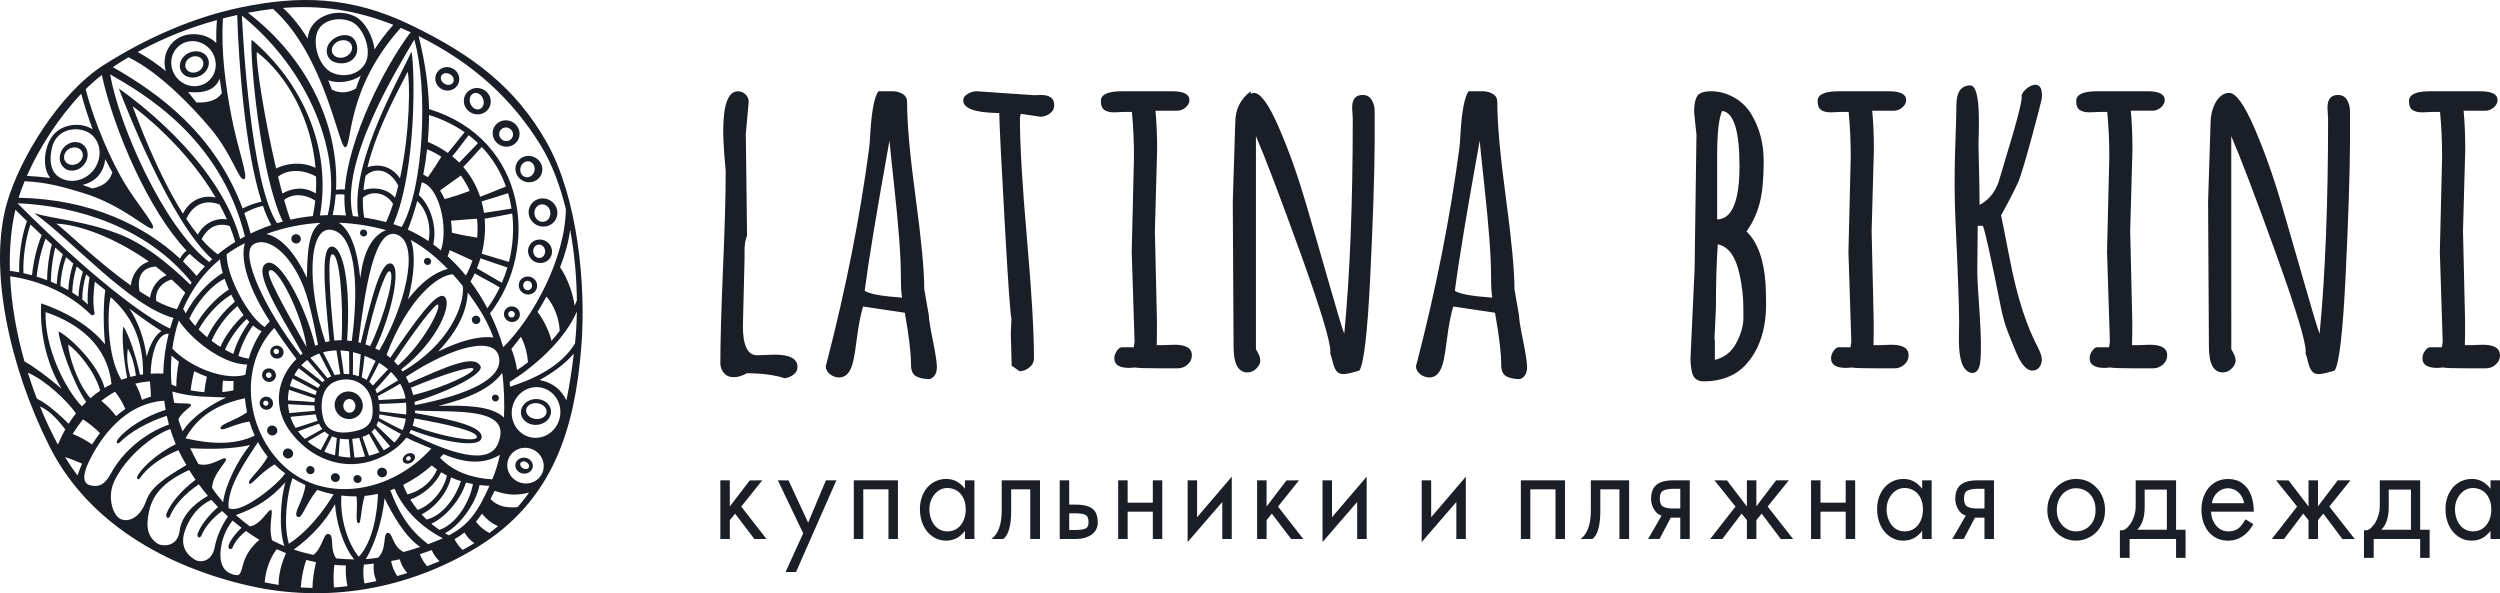 <svg width="236" height="56" viewBox="0 0 236 56" fill="none" xmlns="http://www.w3.org/2000/svg">
<g clip-path="url(#clip0)">
<path d="M87.25 27.296L87.679 29.755C87.679 30.079 87.807 30.875 88.06 32.135C88.314 33.396 88.441 34.225 88.441 34.617V34.653C88.441 35.24 88.219 35.617 87.777 35.787C87.218 35.787 86.782 35.694 86.47 35.514C86.156 35.332 86.001 34.979 86.001 34.458C86.001 33.329 85.804 31.683 85.413 29.522L81.468 28.935C81.221 29.821 81.033 30.79 80.902 31.845C80.772 32.898 80.648 33.666 80.532 34.148C80.297 35.138 79.859 35.632 79.223 35.632C78.911 35.632 78.62 35.532 78.354 35.326C78.086 35.124 77.953 34.871 77.953 34.556L78.05 34.205C79.847 27.272 81.182 20.52 82.054 13.947C82.081 13.765 82.119 13.232 82.171 12.346C82.301 10.394 82.548 9.153 82.913 8.616H84.261C84.625 8.616 84.944 8.705 85.218 8.872C85.493 9.042 85.629 9.296 85.629 9.633C85.629 11.661 85.897 14.676 86.439 18.671C86.98 22.663 87.25 25.542 87.25 27.296ZM85.159 28.096C85.08 27.707 85.041 27.027 85.041 26.058C85.041 25.086 84.986 23.884 84.876 22.448C84.766 21.005 84.606 19.337 84.397 17.43C84.188 15.523 84.047 14.143 83.966 13.282C82.757 19.981 81.975 24.706 81.624 27.452C82.081 27.752 83.259 27.967 85.159 28.096ZM116.374 19.016L116.609 11.56C116.609 10.324 117.096 9.345 118.073 8.615L118.074 8.866C118.178 8.802 118.275 8.769 118.365 8.769C118.993 8.769 119.772 9.846 120.71 11.999C121.646 14.153 122.492 16.518 123.25 19.096C124.005 21.67 124.755 24.27 125.504 26.892C126.253 29.514 126.718 31.052 126.899 31.509C127.434 25.925 127.701 19.165 127.701 11.229L127.642 10.154C127.642 9.36 127.975 8.965 128.636 8.965C129.016 8.965 129.298 9.121 129.486 9.431C129.677 9.745 129.769 10.11 129.769 10.524V13.552C129.746 16.687 129.605 20.875 129.351 26.112C129.097 31.348 128.755 34.303 128.325 34.981C127.597 35.202 127.092 35.314 126.813 35.314C126.532 35.314 126.317 35.219 126.167 35.029C126.017 34.843 125.898 34.551 125.805 34.162C125.713 33.77 125.637 33.512 125.571 33.383L125.592 33.203C125.592 32.216 124.635 29.075 122.721 23.776C120.806 18.48 119.42 14.839 118.561 12.847V32.969C118.585 33.022 118.637 33.114 118.715 33.242C118.885 33.531 118.971 33.797 118.971 34.042C118.971 34.289 118.848 34.535 118.608 34.782C118.369 35.029 118.084 35.154 117.758 35.154C116.887 35.154 116.449 34.344 116.449 32.716L116.374 19.016ZM70.404 12.653L70.522 22.255C70.363 22.619 70.286 23.075 70.286 23.622V24.422L70.129 30.785C70.129 32.619 70.578 33.536 71.475 33.536L73.135 33.477C74.567 33.477 75.283 33.868 75.283 34.648C75.283 34.936 75.16 35.175 74.913 35.361C74.664 35.551 74.386 35.663 74.073 35.704C73.1 35.393 71.907 35.235 70.501 35.235C70.072 35.482 69.656 35.606 69.26 35.606C68.864 35.606 68.553 35.47 68.331 35.199C68.109 34.923 68 34.624 68 34.297C68 32.321 68.083 29.346 68.251 25.369C68.421 21.393 68.505 18.418 68.505 16.439L68.506 16.147C68.352 14.483 68.272 13.233 68.272 12.402C68.272 9.877 68.737 8.616 69.659 8.616C69.933 8.616 70.17 8.714 70.373 8.906C70.575 9.101 70.677 9.336 70.677 9.61L70.404 12.653ZM95.5 34.516L95.42 31.452C95.42 31.44 95.441 30.982 95.479 30.086C95.376 29.745 95.164 26.742 94.846 21.067C94.526 15.394 94.354 11.928 94.328 10.667C94.276 10.666 94.223 10.667 94.17 10.667C92.011 10.626 90.929 10.23 90.929 9.473C90.929 9.227 91.073 9.02 91.358 8.858C91.644 8.696 91.926 8.615 92.198 8.615L97.628 8.987L98.273 8.966C99.105 8.966 99.521 9.287 99.521 9.925C99.521 10.251 99.385 10.511 99.112 10.713C98.839 10.917 98.532 11.019 98.193 11.019L96.357 10.745L96.28 11.153C96.28 13.678 96.501 17.458 96.942 22.495C97.385 27.528 97.607 31.316 97.607 33.853C97.607 34.164 97.464 34.442 97.177 34.683C96.891 34.922 96.579 35.044 96.241 35.044L95.5 34.516ZM160.146 12.716L159.93 10.649V10.433C159.93 9.872 160.018 9.428 160.194 9.104C160.371 8.777 160.82 8.615 161.542 8.615C162.265 8.615 162.972 8.805 163.662 9.181C164.351 9.562 164.898 10.082 165.302 10.746C166.096 12.046 166.493 13.53 166.493 15.194C166.493 16.86 166.369 18.178 166.121 19.147C165.874 20.117 165.459 21.017 164.872 21.85C165.913 22.851 166.513 24.5 166.669 26.787C166.696 27.308 166.711 27.935 166.719 28.662C166.725 29.392 166.662 30.105 166.534 30.808C166.403 31.51 166.188 32.179 165.888 32.819C165.577 33.456 165.199 34.009 164.756 34.478C163.78 35.492 162.471 36 160.831 36C160.27 36 159.912 35.753 159.757 35.259C159.652 34.883 159.594 34.426 159.58 33.894L159.971 25.38L160.146 12.716ZM161.844 31.979L161.884 32.176V33.97C162.781 33.76 163.456 33.232 163.905 32.378C164.355 31.527 164.579 30.733 164.579 29.996C164.579 29.261 164.568 28.681 164.549 28.25C164.529 27.82 164.469 27.295 164.364 26.672C164.261 26.045 164.13 25.5 163.974 25.031C163.584 23.886 162.978 23.229 162.158 23.061C162.04 24.776 161.982 26.796 161.982 29.108L161.844 31.979ZM162.099 14.765V20.718C163.505 20.678 164.208 18.993 164.208 15.662C164.208 12.333 163.661 10.601 162.567 10.47C162.255 11.149 162.098 12.579 162.099 14.765ZM186.77 13.78L186.794 14.841C186.847 16.904 186.873 18.403 186.873 19.341C187.5 19.017 188.353 18.315 188.739 16.944C189.135 15.52 191.023 9.667 190.834 9.054C190.907 8.352 192.96 6.964 192.747 9.297C192.725 9.535 190.993 16.153 190.522 17.184C190.237 17.813 189.903 18.478 189.528 19.175C189.15 19.87 188.943 20.257 188.901 20.334C189.044 20.984 189.297 22.262 189.663 24.162C190.444 28.314 191.386 30.896 192.338 32.717C192.611 33.237 192.748 33.648 192.748 33.937C192.748 34.229 192.666 34.476 192.503 34.678C192.34 34.881 192.123 34.983 191.848 34.983C191.289 34.983 190.752 34.343 190.237 33.062C189.724 31.777 189.235 30.759 188.922 29.196C187.97 24.422 187.39 21.794 187.182 21.314H186.696L186.657 25.645C186.657 27.486 187.192 32.068 186.927 34.237C186.755 35.679 185.565 35.384 185.187 34.251C184.806 33.117 184.942 31.495 184.942 30.44C184.942 28.948 184.826 25.766 184.598 20.884C184.373 16.004 184.682 12.363 184.682 9.954C184.683 8.689 185.127 8.061 186.014 8.061C187.111 8.154 186.749 12.857 186.77 13.78ZM142.964 27.296L143.392 29.755C143.392 30.079 143.521 30.875 143.774 32.135C144.028 33.396 144.155 34.225 144.155 34.617V34.653C144.155 35.24 143.933 35.617 143.491 35.787C142.932 35.787 142.495 35.694 142.184 35.514C141.871 35.332 141.715 34.979 141.715 34.458C141.715 33.329 141.519 31.683 141.128 29.522L137.183 28.935C136.936 29.821 136.748 30.79 136.617 31.845C136.487 32.898 136.363 33.666 136.248 34.148C136.012 35.138 135.575 35.632 134.939 35.632C134.627 35.632 134.336 35.532 134.07 35.326C133.802 35.124 133.669 34.871 133.669 34.556L133.766 34.205C135.562 27.272 136.898 20.52 137.77 13.947C137.796 13.765 137.835 13.232 137.887 12.346C138.017 10.394 138.264 9.153 138.629 8.616H139.976C140.341 8.616 140.66 8.705 140.934 8.872C141.208 9.042 141.345 9.296 141.345 9.633C141.345 11.661 141.614 14.676 142.155 18.671C142.693 22.663 142.964 25.542 142.964 27.296ZM140.874 28.096C140.795 27.707 140.756 27.027 140.756 26.058C140.756 25.086 140.701 23.884 140.591 22.448C140.48 21.005 140.321 19.337 140.113 17.43C139.904 15.523 139.762 14.143 139.682 13.282C138.473 19.981 137.69 24.706 137.34 27.452C137.795 27.752 138.974 27.967 140.874 28.096ZM201.09 21.789L201.285 30.28V31.468L201.265 32.583H201.793L202.946 32.543C204.038 32.543 204.584 32.876 204.584 33.54C204.584 33.879 204.452 34.167 204.187 34.409C203.919 34.648 203.61 34.769 203.256 34.769H201.499C200.289 34.769 199.514 34.744 199.174 34.689C198.968 34.717 198.803 34.73 198.689 34.73C197.735 34.73 197.262 34.43 197.262 33.831C197.262 33.584 197.339 33.352 197.498 33.13C197.654 32.906 197.807 32.792 197.964 32.779H199.096L199.174 32.251L198.903 23.761L199.118 14.861C199.118 13.338 199.053 11.908 198.924 10.567H198.16L197.241 10.605C196.85 10.605 196.546 10.531 196.323 10.38C196.101 10.231 195.992 9.949 195.992 9.532C195.992 8.919 196.649 8.615 197.963 8.615H202.729C203.811 8.615 204.352 8.894 204.352 9.452C204.352 9.701 204.232 9.927 203.996 10.136C203.766 10.344 203.496 10.449 203.198 10.449H201.148C201.251 11.54 201.303 12.776 201.303 14.158L201.09 21.789ZM208.444 19.016L208.679 11.56C208.679 10.37 209.293 8.769 210.434 8.769C211.063 8.769 211.842 9.846 212.78 11.999C213.716 14.153 214.563 16.518 215.321 19.096C216.075 21.67 216.825 24.27 217.574 26.892C218.323 29.514 218.789 31.052 218.971 31.509C219.506 25.925 219.772 19.165 219.772 11.229L219.713 10.154C219.713 9.36 220.046 8.965 220.708 8.965C221.087 8.965 221.369 9.121 221.558 9.431C221.748 9.745 221.841 10.11 221.841 10.524V13.552C221.816 16.687 221.675 20.875 221.421 26.112C221.168 31.348 220.825 34.303 220.395 34.981C219.668 35.202 219.162 35.314 218.883 35.314C218.603 35.314 218.387 35.219 218.238 35.029C218.089 34.843 217.968 34.551 217.876 34.162C217.784 33.77 217.707 33.512 217.643 33.383L217.663 33.203C217.663 32.216 216.707 29.075 214.792 23.776C212.878 18.48 211.491 14.839 210.632 12.847L210.633 32.969C210.657 33.022 210.71 33.114 210.786 33.242C210.957 33.531 211.043 33.797 211.043 34.042C211.043 34.289 210.921 34.535 210.68 34.782C210.441 35.029 210.157 35.154 209.831 35.154C208.959 35.154 208.521 34.344 208.521 32.716L208.444 19.016ZM176.681 21.789L176.875 30.28V31.468L176.855 32.583H177.383L178.536 32.543C179.629 32.543 180.174 32.876 180.174 33.54C180.174 33.879 180.042 34.167 179.776 34.409C179.509 34.648 179.2 34.769 178.846 34.769H177.089C175.879 34.769 175.104 34.744 174.764 34.689C174.558 34.717 174.392 34.73 174.279 34.73C173.325 34.73 172.852 34.43 172.852 33.831C172.852 33.584 172.929 33.352 173.088 33.13C173.244 32.906 173.397 32.792 173.554 32.779H174.686L174.764 32.251L174.493 23.761L174.708 14.861C174.708 13.338 174.643 11.908 174.513 10.567H173.75L172.832 10.607C172.441 10.607 172.137 10.533 171.914 10.382C171.692 10.233 171.583 9.951 171.583 9.534C171.583 8.921 172.24 8.617 173.554 8.617H178.319C179.401 8.617 179.943 8.896 179.943 9.454C179.943 9.703 179.823 9.929 179.587 10.138C179.357 10.346 179.086 10.451 178.788 10.451H176.737C176.842 11.542 176.894 12.778 176.894 14.16L176.681 21.789ZM232.507 21.789L232.702 30.28V31.468L232.681 32.583H233.208L234.362 32.543C235.454 32.543 236 32.876 236 33.54C236 33.879 235.869 34.167 235.602 34.409C235.334 34.648 235.026 34.769 234.673 34.769H232.914C231.707 34.769 230.929 34.744 230.59 34.689C230.384 34.717 230.219 34.73 230.105 34.73C229.151 34.73 228.678 34.43 228.678 33.831C228.678 33.584 228.755 33.352 228.914 33.13C229.07 32.906 229.224 32.792 229.381 32.779H230.513L230.59 32.251L230.32 23.761L230.534 14.861C230.534 13.338 230.469 11.908 230.34 10.567H229.577L228.658 10.607C228.267 10.607 227.962 10.533 227.74 10.382C227.517 10.233 227.409 9.951 227.409 9.534C227.409 8.921 228.067 8.617 229.381 8.617H234.145C235.228 8.617 235.77 8.896 235.77 9.454C235.77 9.703 235.65 9.929 235.415 10.138C235.184 10.346 234.913 10.451 234.615 10.451H232.564C232.668 11.542 232.719 12.778 232.719 14.16L232.507 21.789ZM109.021 21.789L109.215 30.28V31.468L109.195 32.583H109.722L110.875 32.543C111.968 32.543 112.513 32.876 112.513 33.54C112.513 33.879 112.382 34.167 112.114 34.409C111.847 34.648 111.539 34.769 111.185 34.769H109.427C108.218 34.769 107.442 34.744 107.102 34.689C106.897 34.717 106.732 34.73 106.618 34.73C105.664 34.73 105.191 34.43 105.191 33.831C105.191 33.584 105.268 33.352 105.427 33.13C105.584 32.906 105.737 32.792 105.894 32.779H107.027L107.103 32.251L106.833 23.761L107.047 14.861C107.047 13.338 106.982 11.908 106.852 10.567H106.089L105.171 10.607C104.78 10.607 104.476 10.533 104.253 10.382C104.031 10.233 103.922 9.951 103.922 9.534C103.922 8.921 104.579 8.617 105.894 8.617H110.658C111.742 8.617 112.283 8.896 112.283 9.454C112.283 9.703 112.162 9.929 111.927 10.138C111.696 10.346 111.425 10.451 111.127 10.451H109.076C109.181 11.542 109.233 12.778 109.233 14.16L109.021 21.789Z" fill="#191E27"/>
<path d="M231.748 48.067C231.748 48.453 231.823 48.809 231.969 49.142C232.116 49.473 232.319 49.727 232.577 49.901C232.834 50.077 233.121 50.163 233.44 50.163C233.962 50.163 234.383 49.969 234.701 49.58C235.02 49.191 235.179 48.688 235.179 48.068C235.179 47.685 235.107 47.339 234.963 47.036C234.82 46.729 234.614 46.489 234.345 46.315C234.06 46.149 233.757 46.066 233.439 46.066C233.136 46.066 232.855 46.154 232.593 46.33C232.33 46.519 232.125 46.767 231.974 47.069C231.825 47.367 231.748 47.701 231.748 48.067ZM235.105 45.343H236V50.882H235.105V50.11C234.64 50.73 234.045 51.038 233.315 51.038C232.85 51.038 232.428 50.907 232.049 50.645C231.67 50.383 231.375 50.028 231.167 49.577C230.957 49.129 230.853 48.616 230.853 48.04C230.853 47.506 230.96 47.024 231.173 46.592C231.386 46.159 231.682 45.822 232.061 45.577C232.441 45.334 232.868 45.21 233.342 45.21C234.045 45.21 234.632 45.52 235.105 46.139V45.343V45.343ZM224.8 50.005H227.593V46.221H225.497V47.872C225.498 48.822 225.265 49.534 224.8 50.005ZM223.427 50.058C223.64 50.005 223.832 49.866 224.002 49.638C224.208 49.403 224.363 49.124 224.47 48.8C224.593 48.469 224.652 48.134 224.652 47.792V45.343H228.463V50.005H229.358V52.663H228.463V50.883H224.077V52.663H223.159V50.058H223.427ZM217.924 45.343H218.819V47.796L220.682 45.344L221.884 45.342L219.886 47.817L222.287 50.88L221.128 50.889L219.322 48.485L218.82 49.1V50.88H217.925V49.1L217.426 48.488L215.608 50.88L214.458 50.882L216.848 47.819L214.863 45.343L216.045 45.35L217.925 47.814V45.343H217.924ZM211.845 47.504C211.796 47.233 211.702 46.994 211.563 46.784C211.425 46.574 211.241 46.399 211.011 46.26C210.955 46.233 210.862 46.199 210.737 46.156C210.61 46.112 210.473 46.089 210.326 46.089C209.95 46.089 209.617 46.222 209.327 46.489C209.037 46.755 208.863 47.094 208.807 47.504H211.845ZM212.762 48.303H208.733C208.733 48.487 208.751 48.651 208.788 48.8C208.825 48.95 208.888 49.106 208.978 49.272C209.116 49.552 209.305 49.77 209.546 49.928C209.787 50.083 210.055 50.163 210.348 50.163C210.718 50.163 211.019 50.081 211.257 49.915C211.493 49.748 211.73 49.452 211.968 49.024L212.715 49.47C212.462 49.952 212.13 50.332 211.716 50.616C211.304 50.901 210.84 51.041 210.326 51.041C209.826 51.041 209.388 50.917 209.008 50.668C208.63 50.42 208.336 50.072 208.128 49.628C207.918 49.182 207.814 48.68 207.814 48.122C207.814 47.572 207.92 47.074 208.132 46.623C208.345 46.174 208.641 45.826 209.021 45.582C209.401 45.339 209.836 45.215 210.327 45.215C210.858 45.215 211.309 45.353 211.682 45.627C212.052 45.902 212.327 46.275 212.501 46.747C212.675 47.217 212.762 47.735 212.762 48.303ZM201.758 50.005H204.551V46.221H202.456V47.872C202.457 48.822 202.224 49.534 201.758 50.005ZM200.386 50.058C200.598 50.005 200.79 49.866 200.962 49.638C201.166 49.403 201.322 49.124 201.428 48.8C201.551 48.469 201.61 48.134 201.61 47.792V45.343H205.421V50.005H206.316V52.663H205.421V50.883H201.035V52.663H200.118V50.058H200.386ZM194.16 48.145C194.16 48.721 194.334 49.201 194.686 49.586C195.038 49.969 195.466 50.162 195.973 50.162C196.315 50.162 196.632 50.078 196.922 49.907C197.212 49.737 197.435 49.501 197.59 49.199C197.745 48.899 197.822 48.546 197.822 48.145C197.822 47.735 197.743 47.375 197.584 47.065C197.424 46.755 197.204 46.514 196.921 46.345C196.64 46.175 196.323 46.089 195.972 46.089C195.637 46.089 195.33 46.177 195.053 46.351C194.776 46.527 194.557 46.771 194.397 47.085C194.237 47.399 194.16 47.753 194.16 48.145ZM193.266 48.145C193.266 47.621 193.387 47.132 193.628 46.679C193.869 46.226 194.196 45.867 194.608 45.605C195.021 45.343 195.476 45.211 195.974 45.211C196.366 45.211 196.728 45.283 197.058 45.429C197.389 45.572 197.676 45.779 197.921 46.049C198.183 46.321 198.381 46.637 198.515 46.999C198.651 47.361 198.718 47.744 198.718 48.144C198.718 48.414 198.69 48.673 198.633 48.917C198.575 49.161 198.481 49.391 198.351 49.611C198.123 50.047 197.794 50.393 197.365 50.651C196.936 50.908 196.471 51.037 195.974 51.037C195.484 51.037 195.03 50.911 194.615 50.658C194.197 50.405 193.869 50.052 193.628 49.596C193.386 49.145 193.266 48.66 193.266 48.145ZM187.335 48.002V46.141H186.687C186.311 46.141 186.002 46.194 185.761 46.299C185.52 46.404 185.4 46.661 185.4 47.072C185.4 47.464 185.515 47.722 185.742 47.843C185.98 47.949 186.26 48.001 186.588 48.001H187.335V48.002ZM186.437 48.864L185.383 50.871L184.296 50.883L185.57 48.67C185.399 48.626 185.235 48.531 185.08 48.382C184.925 48.216 184.803 48.02 184.712 47.792C184.623 47.564 184.578 47.325 184.578 47.074C184.578 46.497 184.744 46.064 185.074 45.777C185.404 45.49 185.934 45.344 186.662 45.344H188.229V50.883H187.334V48.866L186.437 48.864ZM178.095 48.067C178.095 48.453 178.169 48.809 178.315 49.142C178.463 49.473 178.665 49.727 178.923 49.901C179.181 50.077 179.467 50.163 179.786 50.163C180.308 50.163 180.729 49.969 181.048 49.58C181.366 49.191 181.525 48.688 181.525 48.068C181.525 47.685 181.453 47.339 181.311 47.036C181.167 46.729 180.961 46.489 180.691 46.315C180.406 46.149 180.104 46.066 179.785 46.066C179.483 46.066 179.201 46.154 178.939 46.33C178.677 46.519 178.471 46.767 178.321 47.069C178.171 47.367 178.095 47.701 178.095 48.067ZM181.453 45.343H182.347V50.882H181.453V50.11C180.986 50.73 180.391 51.038 179.663 51.038C179.197 51.038 178.775 50.907 178.396 50.645C178.016 50.383 177.721 50.028 177.513 49.577C177.304 49.129 177.2 48.616 177.2 48.04C177.2 47.506 177.307 47.024 177.52 46.592C177.732 46.159 178.028 45.822 178.408 45.577C178.787 45.334 179.215 45.21 179.688 45.21C180.391 45.21 180.979 45.52 181.453 46.139V45.343ZM171.856 48.303V50.882H170.962V45.343H171.856V47.45H174.233V45.343H175.128V50.882H174.233V48.303H171.856ZM164.906 45.343H165.801V47.796L167.664 45.344L168.866 45.342L166.867 47.817L169.27 50.88L168.109 50.889L166.305 48.485L165.802 49.1V50.88H164.907V49.1L164.407 48.488L162.59 50.88L161.441 50.882L163.83 47.819L161.844 45.343L163.027 45.35L164.907 47.814V45.343H164.906ZM158.619 48.002V46.141H157.97C157.594 46.141 157.285 46.194 157.045 46.299C156.805 46.404 156.684 46.661 156.684 47.072C156.684 47.464 156.798 47.722 157.026 47.843C157.263 47.949 157.545 48.001 157.872 48.001H158.619V48.002ZM157.72 48.864L156.666 50.871L155.58 50.883L156.854 48.67C156.683 48.626 156.519 48.531 156.364 48.382C156.209 48.216 156.087 48.02 155.996 47.792C155.905 47.564 155.862 47.325 155.862 47.074C155.862 46.497 156.027 46.064 156.357 45.777C156.687 45.49 157.218 45.344 157.945 45.344H159.513V50.883H158.618V48.866L157.72 48.864ZM152.871 46.194H151.07V48.224C151.07 49.62 150.821 50.506 150.323 50.882H149.209C149.854 50.401 150.176 49.506 150.176 48.197V45.343H153.79V50.882H152.872V46.194H152.871ZM144.463 46.194V50.882H143.568V45.343H147.734V50.882H146.839V46.194H144.463ZM135.102 45.343V48.827L138.374 45V50.882H137.479V47.386L134.208 51.171V45.343H135.102ZM125.741 45.343V48.827L129.012 45V50.882H128.118V47.386L124.846 51.171V45.343H125.741ZM119.564 45.343V47.814L121.445 45.35L122.628 45.343L120.642 47.819L123.032 50.882L121.883 50.88L120.066 48.488L119.565 49.103V50.88H118.671V45.343H119.564ZM113.006 45.343V48.827L116.279 45V50.882H115.384V47.386L112.113 51.171V45.343H113.006ZM106.449 48.303V50.882H105.555V45.343H106.449V47.45H108.826V45.343H109.72V50.882H108.826V48.303H106.449ZM100.933 50.03H101.5C101.919 50.03 102.233 49.988 102.444 49.906C102.655 49.823 102.759 49.624 102.759 49.31C102.759 48.924 102.657 48.69 102.451 48.602C102.26 48.507 101.944 48.458 101.502 48.458H100.934V50.03H100.933ZM100.038 50.882V45.343H100.933V47.635H101.524C102.059 47.635 102.466 47.696 102.755 47.82C103.068 47.932 103.29 48.116 103.426 48.369C103.561 48.622 103.629 48.937 103.629 49.313C103.629 49.801 103.432 50.19 103.041 50.477C102.632 50.749 102.122 50.883 101.51 50.883H100.038V50.882ZM97.255 46.194H95.454V48.224C95.454 49.62 95.206 50.506 94.707 50.882H93.593C94.239 50.401 94.561 49.506 94.561 48.197V45.343H98.175V50.882H97.256V46.194H97.255ZM87.733 48.067C87.733 48.453 87.807 48.809 87.954 49.142C88.101 49.473 88.304 49.727 88.561 49.901C88.818 50.077 89.105 50.163 89.424 50.163C89.946 50.163 90.367 49.969 90.686 49.58C91.004 49.191 91.164 48.688 91.164 48.068C91.164 47.685 91.092 47.339 90.95 47.036C90.806 46.729 90.6 46.489 90.331 46.315C90.045 46.149 89.742 46.066 89.424 46.066C89.122 46.066 88.84 46.154 88.578 46.33C88.317 46.519 88.111 46.767 87.96 47.069C87.809 47.367 87.733 47.701 87.733 48.067ZM91.091 45.343H91.984V50.882H91.091V50.11C90.625 50.73 90.029 51.038 89.302 51.038C88.837 51.038 88.414 50.907 88.034 50.645C87.654 50.383 87.36 50.028 87.152 49.577C86.944 49.129 86.839 48.616 86.839 48.04C86.839 47.506 86.946 47.024 87.158 46.592C87.37 46.159 87.667 45.822 88.046 45.577C88.426 45.334 88.852 45.21 89.326 45.21C90.029 45.21 90.616 45.52 91.091 46.139V45.343V45.343ZM81.494 46.194V50.882H80.6V45.343H84.766V50.882H83.871V46.194H81.494ZM75.82 50.344L73.43 45.343L74.437 45.35L76.289 49.341L77.968 45.345L78.955 45.343L75.144 53.998L74.157 54L75.82 50.344ZM68.894 45.343V47.814L70.775 45.35L71.958 45.343L69.973 47.819L72.362 50.882L71.212 50.88L69.395 48.488L68.895 49.103V50.88H68.001V45.343H68.894Z" fill="#191E27"/>
<path fill-rule="evenodd" clip-rule="evenodd" d="M4.676 42.149C0.879 34.609 -1.111 25.376 0.645 19.197C1.864 14.903 5.677 8.756 9.77 6.153C13.822 3.579 18.253 1.637 22.684 0.709C28.206 -0.447 33.113 -0.38 38.76 2.352C44.615 5.176 48.681 8.253 51.613 13.45C54.48 18.525 55.364 26.769 54.871 32.825C54.258 40.307 52.316 47.19 45.114 51.617C38.507 55.678 30.77 56.973 23.401 55.267C15.626 53.473 8.287 49.324 4.676 42.149ZM6.162 40.536C5.909 40.984 5.675 41.462 5.463 41.968C4.857 40.846 4.289 39.64 3.774 38.376C4.799 38.771 5.739 39.995 6.162 40.536ZM21.955 49.141C22.231 49.375 22.513 49.6 22.801 49.819C22.228 50.355 21.815 50.911 21.621 51.382C21.503 51.589 21.576 52.021 21.917 51.755C22.166 51.144 22.63 50.593 23.217 50.126C23.628 50.42 24.051 50.697 24.483 50.958C23.767 51.563 23.192 52.345 22.937 53.317C22.664 54.359 22.596 54.41 21.913 54.2C21.25 53.995 20.742 53.401 20.811 52.18C20.874 51.083 21.262 50.011 21.955 49.141ZM19.956 47.188C20.161 47.417 20.37 47.642 20.584 47.862C19.642 48.693 18.959 49.604 18.693 50.289C18.574 50.513 18.648 50.937 18.989 50.62C19.327 49.744 20.06 48.919 20.961 48.238C21.143 48.415 21.329 48.589 21.518 48.758C20.933 49.602 20.456 50.642 20.262 51.678C20.009 53.021 18.93 53.14 18.426 52.851C17.753 52.465 16.898 51.62 17.475 50.044C17.902 48.875 18.681 47.767 19.956 47.188ZM17.857 44.368C18.049 44.678 18.25 44.985 18.462 45.288C17.085 46.303 16.061 47.587 15.72 48.476C15.661 48.53 15.676 49.124 16.016 48.796C16.448 47.662 17.523 46.556 18.771 45.722C19.044 46.095 19.331 46.458 19.628 46.81C18.127 47.637 17.114 48.848 16.963 50.081C16.76 51.745 15.228 51.563 14.869 51.32C13.957 50.7 13.723 49.775 14.085 48.212C14.416 46.778 15.319 45.527 17.857 44.368ZM42.91 50.901C43.255 50.697 43.565 50.486 43.849 50.266C44.057 50.631 44.315 50.947 44.777 51.275C44.414 51.498 44.046 51.711 43.673 51.914C43.357 51.624 43.094 51.278 42.91 50.901ZM39.636 52.306C40.017 52.19 40.391 52.063 40.752 51.926C40.91 52.296 41.115 52.623 41.494 52.976C41.106 53.143 40.716 53.301 40.323 53.452C40.021 53.115 39.785 52.723 39.636 52.306ZM36.923 52.959C37.194 52.91 37.467 52.855 37.739 52.798C37.849 53.224 38.035 53.617 38.451 54.098C38.136 54.195 37.819 54.287 37.502 54.376C37.204 53.95 37.002 53.46 36.923 52.959ZM34.348 53.303C34.657 53.277 34.972 53.245 35.293 53.206C35.227 53.682 35.263 54.16 35.526 54.858C35.153 54.938 34.777 55.013 34.403 55.08C34.279 54.496 34.269 53.869 34.348 53.303ZM31.567 53.324C31.928 53.355 32.289 53.372 32.652 53.376C32.613 53.959 32.657 54.669 32.799 55.333C32.368 55.387 31.943 55.429 31.523 55.457C31.465 54.733 31.48 53.966 31.567 53.324ZM28.908 52.855C29.214 52.937 29.521 53.009 29.832 53.072C29.658 53.79 29.505 54.719 29.495 55.505C29.124 55.497 28.756 55.48 28.391 55.455C28.448 54.581 28.643 53.611 28.908 52.855ZM26.127 51.838C26.414 51.973 26.706 52.1 27.001 52.219C26.546 53.218 26.278 54.318 26.305 55.215C25.864 55.145 25.424 55.065 24.984 54.973C25.064 53.833 25.542 52.566 26.127 51.838ZM15.505 37.825C15.539 38.118 15.582 38.408 15.633 38.694C13.625 39.305 11.843 40.545 11.157 41.432C11.082 41.469 10.841 42.019 11.275 41.796C12.206 40.807 13.99 39.821 15.743 39.248C15.803 39.528 15.872 39.805 15.947 40.079C13.766 40.844 11.605 42.583 10.483 44.68C9.798 45.96 9.149 45.948 8.535 45.818C7.752 45.65 7.82 44.75 8.411 43.538C9.907 40.467 12.339 38.018 15.505 37.825ZM16.069 40.493C16.219 40.981 16.395 41.459 16.592 41.93C14.934 42.757 13.572 43.97 13.046 44.817C12.975 44.86 12.793 45.431 13.201 45.165C13.915 44.067 15.334 43.114 16.842 42.495C17.071 42.989 17.319 43.424 17.598 43.9C15.628 45.071 14.252 45.963 13.799 47.275C13.159 49.123 11.782 49.415 11.148 48.837C10.574 48.314 10.149 46.81 10.776 45.456C11.139 44.671 11.669 43.907 12.317 43.202C13.313 42.12 14.602 41.059 16.069 40.493ZM36.846 46.282C36.98 46.235 37.114 46.184 37.248 46.131C38.011 47.996 39.695 49.73 41.802 50.811C41.386 51 40.926 51.182 40.411 51.37C38.441 49.877 37.559 48.141 36.846 46.282ZM44.93 49.239C45.132 49.003 45.321 48.755 45.499 48.492C45.873 48.946 46.297 49.347 47.017 49.672C46.756 49.89 46.485 50.103 46.204 50.314C45.696 50.058 45.251 49.686 44.93 49.239ZM46.306 47.11C46.433 46.863 46.56 46.606 46.69 46.335C47.628 46.633 48.478 46.871 49.945 46.504C49.613 46.973 49.254 47.427 48.866 47.868C47.817 47.982 46.929 47.784 46.306 47.11ZM38.063 45.767C38.986 45.31 39.892 44.704 40.765 43.94C40.921 44.075 41.084 44.203 41.255 44.325C40.81 45.391 39.858 46.291 38.464 46.675C38.309 46.38 38.175 46.077 38.063 45.767ZM41.641 44.581C41.818 44.69 42.002 44.793 42.191 44.889C41.91 46.142 40.886 47.58 39.434 48.14C39.18 47.827 38.943 47.497 38.733 47.152C39.846 46.755 41.053 45.814 41.641 44.581ZM42.579 45.072C42.878 45.205 43.189 45.321 43.513 45.42C43.052 46.85 41.855 48.652 40.275 49.047C40.111 48.891 39.95 48.727 39.794 48.557C40.981 47.983 42.227 46.588 42.579 45.072ZM43.985 45.554C44.201 45.608 44.421 45.656 44.645 45.697C44.38 47.214 43.188 49.433 41.486 50.02C41.225 49.846 40.965 49.65 40.712 49.438C41.996 48.883 43.482 47.204 43.985 45.554ZM45.267 45.789C45.575 45.826 45.889 45.85 46.207 45.861C45.08 48.382 44.212 49.575 42.374 50.535C42.249 50.474 42.124 50.407 41.999 50.338C43.335 49.668 44.919 47.599 45.267 45.789ZM26.841 51.543C26.451 51.383 26.066 51.205 25.687 51.008C25.307 49.699 25.818 48.257 25.603 48.154C25.313 48.011 24.696 49.497 23.597 49.693C23.144 49.362 22.699 49.006 22.271 48.62C24.21 47.94 25.623 47.02 26.939 45.526C26.484 47.118 26.299 49.906 26.841 51.543ZM18.726 43.803C18.455 43.303 18.195 42.811 17.951 42.313C20.047 42.417 21.96 42.386 23.605 42.013C22.554 43.273 21.27 45.697 21.063 47.406C20.692 46.984 20.343 46.537 20.02 46.058C20.081 44.678 21.544 43.529 21.315 43.294C21.079 43.053 19.905 44.151 18.726 43.803ZM32.226 46.781C32.703 46.841 33.182 46.866 33.661 46.858C33.784 48.114 33.507 49.354 33.84 49.392C34.112 49.423 34.012 48.291 34.418 46.816C34.841 46.777 35.263 46.711 35.683 46.617C35.622 48.369 35.217 51.113 33.868 52.561C32.817 51.282 32.08 48.914 32.226 46.781ZM39.672 51.627C39.161 51.799 38.633 51.962 38.1 52.11C36.978 51.554 37.074 50.168 36.568 50.305C36.132 50.423 36.522 51.884 35.682 52.646C35.288 52.708 34.9 52.755 34.525 52.784C35.54 51.12 36.156 48.673 36.3 47.038C36.992 48.42 38.184 50.663 39.672 51.627ZM33.436 52.812C32.862 52.799 32.292 52.767 31.724 52.712C31.066 51.698 31.631 50.448 30.964 50.4C30.525 50.369 30.419 51.749 29.587 52.385C28.96 52.252 28.341 52.083 27.733 51.877C29.503 50.594 30.732 49.159 31.63 47.593C31.719 49.082 32.294 51.414 33.436 52.812ZM17.515 41.383L17.513 41.376C18.959 38.714 21.462 37.968 23.123 37.588C23.161 38.035 23.227 38.48 23.319 38.919C22.198 39.721 20.737 40.032 20.822 40.431C20.9 40.799 21.915 40.067 23.543 39.789C23.68 40.245 23.849 40.692 24.047 41.124C22.088 42.047 19.887 41.918 17.515 41.383ZM24.352 41.735C24.616 42.218 24.92 42.679 25.265 43.108C24.599 44.392 23.269 45.365 23.531 45.648C23.733 45.866 24.416 44.741 25.922 43.838C26.23 44.144 26.561 44.425 26.916 44.681C26.455 45.517 22.786 48.635 21.581 47.962C21.397 45.964 23.324 43.335 24.352 41.735ZM27.608 45.133C28.01 45.375 28.418 45.593 28.832 45.787C28.672 47.229 27.585 48.546 28.097 48.797C28.525 49.006 28.814 47.625 29.949 46.242C30.459 46.421 30.975 46.563 31.495 46.664C30.567 48.207 29.108 50.134 27.27 51.333C26.723 49.452 27.087 46.722 27.608 45.133ZM14.247 37.44C13.96 37.527 13.677 37.629 13.398 37.746C13.261 37.273 13.054 36.694 12.781 36.217C13.222 36.106 13.68 36.034 14.154 36.002C14.211 36.48 14.236 36.986 14.247 37.44ZM11.834 38.603C11.532 38.81 11.239 39.035 10.955 39.28C10.606 38.798 10.106 38.266 9.563 37.845C9.971 37.519 10.402 37.228 10.855 36.978C11.234 37.411 11.588 38.052 11.834 38.603ZM9.437 40.884C9.175 41.221 8.927 41.579 8.693 41.954C8.231 41.638 7.52 41.213 6.857 40.965C7.158 40.483 7.483 40.021 7.832 39.587C8.423 39.959 9.014 40.457 9.437 40.884ZM7.747 43.767C7.592 44.126 7.447 44.498 7.315 44.882C6.895 44.327 6.501 43.749 6.135 43.146C6.675 43.311 7.251 43.548 7.747 43.767ZM8.302 28.752C8.146 28.596 7.967 28.437 7.768 28.279C7.756 27.538 7.889 26.709 8.129 25.906C8.236 25.997 8.345 26.087 8.453 26.178C8.296 27.172 8.224 28.067 8.302 28.752ZM7.41 28.007C7.228 27.875 7.032 27.745 6.825 27.617C6.835 26.828 6.984 25.965 7.24 25.151C7.434 25.316 7.628 25.483 7.823 25.648C7.572 26.463 7.426 27.311 7.41 28.007ZM6.446 27.391C6.212 27.256 5.966 27.125 5.707 26.998C5.729 26.116 5.919 25.151 6.232 24.273C6.456 24.471 6.685 24.671 6.915 24.87C6.64 25.703 6.479 26.613 6.446 27.391ZM5.353 26.83C5.173 26.747 4.989 26.667 4.801 26.59C4.813 25.521 4.96 24.387 5.214 23.364C5.449 23.577 5.689 23.791 5.933 24.007C5.592 24.906 5.393 25.945 5.353 26.83ZM4.441 26.447C4.126 26.327 3.8 26.214 3.464 26.111C3.583 24.907 3.882 23.631 4.301 22.533C4.495 22.711 4.694 22.893 4.895 23.076C4.612 24.118 4.462 25.344 4.441 26.447ZM3.022 25.983C2.756 25.911 2.486 25.844 2.211 25.786C2.157 24.312 2.409 22.605 2.871 21.191C3.204 21.51 3.561 21.846 3.937 22.196C3.469 23.307 3.151 24.727 3.022 25.983ZM1.813 25.706C1.524 25.652 1.23 25.607 0.936 25.573C0.878 23.564 1.034 21.611 1.452 19.798C1.767 20.118 2.135 20.48 2.545 20.877C2.02 22.303 1.768 24.241 1.813 25.706ZM9.94 27.389C9.782 28.345 9.715 30.453 9.918 32.502C8.42 30.653 6.021 29.355 3.884 28.635C3.716 31.999 4.673 34.798 5.807 36.689C4.588 35.652 3.261 34.644 2.31 34.12C1.564 31.485 1.076 28.742 0.954 26.082C3.867 26.505 6.597 27.737 8.564 29.691C8.694 29.821 8.965 29.742 8.924 29.537C8.742 28.599 8.824 27.585 8.953 26.591C9.281 26.861 9.611 27.127 9.94 27.389ZM7.175 39.018C6.932 39.327 6.7 39.655 6.481 40.001C5.771 39.296 4.479 38.092 3.481 37.636C3.173 36.836 2.887 36.017 2.627 35.182C4.303 35.903 6.29 37.789 7.175 39.018ZM12.837 35.455C12.657 35.492 12.479 35.534 12.302 35.581C12.049 34.673 11.93 33.822 12.073 32.906C12.496 33.703 12.661 34.336 12.837 35.455ZM13.507 35.342C13.41 35.354 13.314 35.369 13.218 35.385C12.805 33.5 12.162 31.602 11.651 30.82C11.466 31.695 11.656 33.843 12.001 35.667C11.819 35.722 11.638 35.782 11.459 35.849C10.074 33.614 10.108 29.266 10.448 28.052C12.315 29.698 13.536 31.934 13.507 35.342ZM15.925 31.497C15.618 32.718 15.451 33.985 15.409 35.268C15.009 35.247 14.613 35.249 14.221 35.273C14.244 33.679 14.747 31.466 15.925 31.497ZM9.458 36.876C9.139 37.092 8.829 37.329 8.532 37.589C7.253 36.111 6.479 33.499 6.435 32.519C7.293 33.108 8.934 34.997 9.458 36.876ZM10.528 36.251C10.305 36.363 10.084 36.483 9.868 36.614C9.316 34.486 6.746 31.915 5.528 31.28C5.57 32.225 6.812 36.019 8.137 37.951C8 38.083 7.865 38.222 7.733 38.365C6.165 36.734 4.194 32.838 4.305 29.463C7.514 30.543 10.149 32.675 10.528 36.251ZM32.505 38.658C32.331 38.354 32.403 37.953 32.666 37.763C32.929 37.572 33.281 37.663 33.455 37.968C33.628 38.272 33.556 38.674 33.293 38.863C33.031 39.054 32.678 38.962 32.505 38.658ZM30.536 39.574C30.139 38.148 30.372 36.454 31.745 35.978C33.327 35.431 34.866 36.308 35.12 38.014C35.297 39.193 35.16 40.246 33.889 40.605C32.668 40.951 30.96 41.09 30.536 39.574ZM31.808 38.951C31.403 38.341 31.571 37.535 32.184 37.152C32.797 36.769 33.625 36.954 34.03 37.564C34.436 38.176 34.268 38.981 33.654 39.363C33.041 39.747 32.214 39.561 31.808 38.951ZM27.903 40.392C27.697 40.065 27.535 39.713 27.417 39.349C28.251 39.256 29.075 39.199 29.796 39.115C29.844 39.318 29.907 39.52 29.985 39.717C29.357 39.928 28.652 40.162 27.903 40.392ZM30.109 39.998C30.203 40.186 30.311 40.352 30.432 40.5C29.92 40.795 29.363 41.12 28.773 41.435C28.539 41.214 28.323 40.974 28.128 40.715C28.821 40.462 29.506 40.225 30.109 39.998ZM30.648 40.731C30.776 40.848 30.91 40.949 31.054 41.037C30.816 41.491 30.56 41.983 30.28 42.483C29.834 42.261 29.416 41.989 29.038 41.67C29.593 41.342 30.147 41.028 30.648 40.731ZM31.338 41.185C31.487 41.252 31.641 41.305 31.8 41.347C31.744 41.857 31.68 42.41 31.62 42.981C31.276 42.892 30.938 42.778 30.614 42.638C30.865 42.135 31.111 41.645 31.338 41.185ZM32.085 41.41C32.359 41.456 32.641 41.473 32.924 41.462C32.976 42 33.033 42.585 33.071 43.191C32.699 43.176 32.328 43.133 31.964 43.06C32.003 42.491 32.05 41.931 32.085 41.41ZM33.249 41.438C33.471 41.416 33.691 41.378 33.905 41.327C34.08 41.872 34.277 42.469 34.461 43.096C34.129 43.154 33.793 43.186 33.459 43.194C33.387 42.59 33.317 41.992 33.249 41.438ZM34.212 41.246C34.447 41.174 34.652 41.076 34.83 40.959C35.129 41.485 35.471 42.08 35.807 42.702C35.491 42.835 35.165 42.94 34.835 43.018C34.62 42.404 34.408 41.796 34.212 41.246ZM35.081 40.766C35.19 40.668 35.285 40.56 35.368 40.445C35.809 40.946 36.317 41.523 36.824 42.128C36.644 42.263 36.448 42.388 36.23 42.503C35.835 41.892 35.426 41.294 35.081 40.766ZM35.536 40.168C35.603 40.038 35.657 39.9 35.7 39.756C36.33 40.114 37.042 40.55 37.84 40.958C37.678 41.255 37.476 41.529 37.227 41.779C36.647 41.206 36.033 40.655 35.536 40.168ZM35.773 39.466C35.795 39.351 35.812 39.234 35.822 39.114C36.554 39.243 37.387 39.404 38.302 39.521C38.247 39.903 38.151 40.267 38.008 40.61C37.211 40.224 36.437 39.824 35.773 39.466ZM35.837 38.834C35.843 38.603 35.83 38.365 35.803 38.127C36.549 38.101 37.405 38.086 38.333 38.013C38.365 38.395 38.371 38.769 38.344 39.13C37.463 39.028 36.594 38.915 35.837 38.834ZM35.75 37.766C35.727 37.645 35.7 37.521 35.666 37.399C36.295 37.05 37.018 36.682 37.776 36.216C38.035 36.665 38.207 37.139 38.287 37.621C37.413 37.686 36.505 37.705 35.75 37.766ZM35.578 37.12C35.536 37.005 35.489 36.891 35.434 36.781C35.878 36.292 36.4 35.721 36.912 35.114C37.167 35.362 37.391 35.627 37.58 35.903C36.873 36.347 36.182 36.734 35.578 37.12ZM35.197 36.397C35.097 36.266 34.985 36.144 34.854 36.036C35.135 35.497 35.463 34.908 35.782 34.251C36.092 34.437 36.376 34.64 36.634 34.86C36.151 35.398 35.622 35.919 35.197 36.397ZM34.616 35.866C34.471 35.773 34.313 35.693 34.148 35.621C34.24 35.011 34.346 34.333 34.421 33.588C34.774 33.725 35.12 33.888 35.459 34.069C35.163 34.709 34.862 35.303 34.616 35.866ZM33.87 35.517C33.688 35.456 33.499 35.407 33.308 35.372C33.331 34.732 33.32 34.022 33.32 33.245C33.569 33.302 33.815 33.373 34.059 33.456C33.993 34.189 33.907 34.882 33.87 35.517ZM32.97 35.322C32.796 35.305 32.622 35.298 32.45 35.301C32.382 34.635 32.257 33.896 32.133 33.08C32.409 33.092 32.682 33.123 32.955 33.17C32.963 33.936 32.956 34.66 32.97 35.322ZM32.122 35.321C31.938 35.34 31.758 35.373 31.587 35.419C31.286 34.774 30.903 34.039 30.498 33.255C30.918 33.143 31.34 33.085 31.764 33.075C31.893 33.88 32.001 34.639 32.122 35.321ZM31.271 35.526C31.146 35.577 31.027 35.636 30.918 35.704C30.464 35.126 29.899 34.473 29.299 33.774C29.558 33.612 29.84 33.474 30.145 33.365C30.551 34.124 30.918 34.886 31.271 35.526ZM30.651 35.891C30.579 35.95 30.511 36.013 30.447 36.079C29.869 35.594 29.173 35.059 28.438 34.486C28.609 34.303 28.796 34.134 28.999 33.981C29.591 34.651 30.143 35.335 30.651 35.891ZM30.232 36.331C30.162 36.427 30.099 36.526 30.042 36.631C29.389 36.255 28.605 35.848 27.776 35.41C27.898 35.182 28.04 34.965 28.201 34.762C28.923 35.303 29.611 35.872 30.232 36.331ZM27.319 38.998C27.252 38.721 27.209 38.438 27.19 38.155C28.077 38.194 28.942 38.264 29.684 38.278C29.69 38.445 29.705 38.616 29.732 38.786C29.013 38.833 28.19 38.915 27.319 38.998ZM29.904 36.928C29.859 37.044 29.82 37.164 29.787 37.287C29.089 37.019 28.253 36.743 27.361 36.443C27.428 36.199 27.513 35.962 27.616 35.733C28.429 36.145 29.21 36.588 29.904 36.928ZM29.723 37.602C29.705 37.719 29.694 37.84 29.687 37.961C28.957 37.891 28.096 37.847 27.177 37.798C27.178 37.461 27.211 37.123 27.277 36.793C28.15 37.074 28.992 37.385 29.723 37.602ZM25.888 30.957C26.523 31.902 27.268 32.956 27.985 33.884C26.153 35.699 25.59 38.508 27.579 40.979C29.75 43.674 33.13 44.622 36.159 43.07C37.127 42.573 37.855 41.986 38.354 41.313C39.23 41.749 40.043 42.044 40.722 42.342C36.788 46.657 30.659 47.437 26.937 44.116C23.223 40.801 22.432 34.611 25.888 30.957ZM26.789 43.058C26.642 42.838 26.703 42.547 26.924 42.408C27.146 42.27 27.445 42.336 27.591 42.557C27.738 42.778 27.678 43.068 27.456 43.207C27.234 43.345 26.935 43.278 26.789 43.058ZM28.973 44.582C28.855 44.403 28.903 44.165 29.085 44.054C29.264 43.94 29.508 43.995 29.627 44.174C29.746 44.354 29.697 44.591 29.517 44.703C29.337 44.815 29.093 44.761 28.973 44.582ZM31.303 45.305C31.174 45.111 31.228 44.854 31.423 44.733C31.618 44.611 31.882 44.67 32.011 44.864C32.14 45.059 32.086 45.316 31.891 45.437C31.696 45.559 31.433 45.499 31.303 45.305ZM33.428 45.42C33.312 45.244 33.36 45.012 33.536 44.902C33.714 44.792 33.952 44.845 34.069 45.021C34.185 45.197 34.137 45.429 33.96 45.539C33.784 45.649 33.546 45.596 33.428 45.42ZM35.686 44.843C35.545 44.631 35.603 44.351 35.816 44.218C36.029 44.085 36.316 44.15 36.457 44.362C36.597 44.574 36.539 44.853 36.327 44.986C36.114 45.12 35.826 45.056 35.686 44.843ZM38.305 43.755C38.029 43.682 37.934 43.406 38.095 43.142C38.254 42.875 38.608 42.719 38.885 42.793C39.161 42.866 39.256 43.141 39.096 43.406C38.937 43.672 38.583 43.827 38.305 43.755ZM25.615 33.565C25.423 33.278 25.503 32.897 25.793 32.716C26.082 32.535 26.474 32.623 26.665 32.91C26.857 33.199 26.777 33.58 26.488 33.761C26.197 33.942 25.806 33.854 25.615 33.565ZM24.85 35.755C24.651 35.456 24.733 35.061 25.034 34.873C25.335 34.685 25.741 34.776 25.941 35.075C26.14 35.375 26.057 35.77 25.756 35.958C25.455 36.145 25.049 36.055 24.85 35.755ZM24.62 38.392C24.428 38.104 24.507 37.723 24.798 37.541C25.088 37.36 25.478 37.447 25.67 37.737C25.862 38.025 25.783 38.406 25.492 38.586C25.203 38.767 24.811 38.68 24.62 38.392ZM25.297 40.888C25.15 40.668 25.211 40.377 25.433 40.238C25.654 40.099 25.953 40.167 26.1 40.388C26.247 40.608 26.186 40.899 25.964 41.037C25.741 41.176 25.442 41.109 25.297 40.888ZM39.125 39.493C42.495 40.106 45.12 40.725 45.015 41.276C44.917 41.788 41.782 41.252 38.951 40.185C39.027 39.962 39.086 39.731 39.125 39.493ZM41.536 43.215C41.647 43.104 41.758 42.991 41.866 42.875C44.42 43.97 46.066 43.617 47.195 42.933C47.022 43.727 46.785 44.505 46.474 45.251C44.571 45.142 42.802 44.55 41.536 43.215ZM47.407 35.197C47.601 36.589 47.624 37.974 47.58 39.417C46.348 38.268 43.862 38.264 41.399 38.313C44.171 37.628 46.337 36.694 47.407 35.197ZM46.49 37.745C46.389 37.593 46.431 37.394 46.583 37.299C46.735 37.203 46.941 37.25 47.041 37.401C47.143 37.552 47.1 37.752 46.948 37.847C46.796 37.943 46.59 37.897 46.49 37.745ZM50.936 35.874C52.115 35.231 53.307 34.39 54.171 33.377C53.99 34.876 53.769 36.358 53.469 37.802C52.967 36.767 52.19 36.122 50.936 35.874ZM39.186 38.755C42.904 38.947 48.487 38.342 47.009 41.888C46.12 44.02 42.4 42.748 38.641 40.874C38.696 40.775 38.748 40.676 38.795 40.575C41.723 41.714 45.176 42.313 45.443 41.395C45.768 40.282 42.754 39.621 39.18 38.99C39.183 38.911 39.186 38.834 39.186 38.755ZM49.666 38.818C49.623 38.401 50.02 38.06 50.553 38.053C51.086 38.048 51.552 38.381 51.596 38.796C51.639 39.211 51.242 39.554 50.71 39.559C50.177 39.566 49.71 39.233 49.666 38.818ZM48.365 39.511C48.084 38.228 48.86 36.931 50.097 36.614C51.333 36.297 52.563 37.08 52.844 38.364C53.124 39.647 52.349 40.945 51.113 41.262C49.875 41.578 48.646 40.795 48.365 39.511ZM49.208 39.183C49.035 38.527 49.515 37.865 50.28 37.703C51.045 37.541 51.807 37.941 51.981 38.596C52.154 39.251 51.674 39.914 50.909 40.075C50.143 40.238 49.381 39.837 49.208 39.183ZM49.117 43.894C49.075 43.695 49.226 43.543 49.453 43.557C49.681 43.57 49.9 43.743 49.942 43.943C49.985 44.142 49.834 44.294 49.605 44.281C49.378 44.267 49.159 44.093 49.117 43.894ZM48.172 44.852C47.65 44.064 47.866 43.023 48.659 42.529C49.451 42.034 50.518 42.274 51.043 43.062C51.565 43.849 51.35 44.889 50.556 45.384C49.765 45.878 48.697 45.639 48.172 44.852ZM48.784 44.357C48.532 44.005 48.636 43.539 49.018 43.318C49.399 43.098 49.913 43.205 50.165 43.557C50.418 43.909 50.314 44.374 49.932 44.596C49.55 44.817 49.036 44.709 48.784 44.357ZM16.195 36.303C16.116 35.394 16.116 34.476 16.197 33.568C16.398 33.755 16.629 33.948 16.885 34.138C16.736 34.891 16.642 35.7 16.644 36.482C16.489 36.427 16.338 36.367 16.195 36.303ZM18.337 35.043C18.718 35.238 19.119 35.414 19.532 35.56C19.421 36.04 19.335 36.533 19.287 37.022C18.852 36.989 18.417 36.932 17.997 36.85C18.059 36.294 18.17 35.673 18.337 35.043ZM21.046 35.929C21.384 35.971 21.721 35.983 22.051 35.963C22.037 36.254 22.032 36.551 22.037 36.849C21.706 36.925 21.354 36.98 20.99 37.013C20.994 36.667 21.011 36.303 21.046 35.929ZM25.867 33.309C25.789 33.191 25.821 33.036 25.94 32.962C26.059 32.889 26.218 32.924 26.296 33.042C26.374 33.159 26.342 33.315 26.223 33.389C26.105 33.462 25.945 33.428 25.867 33.309ZM25.147 35.554C25.066 35.432 25.099 35.27 25.223 35.192C25.346 35.116 25.512 35.152 25.594 35.275C25.675 35.398 25.642 35.559 25.518 35.637C25.395 35.714 25.229 35.677 25.147 35.554ZM24.883 38.193C24.807 38.08 24.837 37.93 24.952 37.858C25.067 37.786 25.221 37.821 25.297 37.935C25.373 38.048 25.342 38.199 25.226 38.27C25.112 38.342 24.958 38.307 24.883 38.193ZM38.394 43.429C38.311 43.353 38.317 43.221 38.407 43.135C38.498 43.049 38.641 43.041 38.725 43.118C38.808 43.194 38.803 43.326 38.712 43.413C38.621 43.499 38.479 43.505 38.394 43.429ZM17.24 40.722C17.093 40.351 16.958 39.972 16.836 39.581C17.228 38.805 18.101 38.41 18.041 38.216C17.978 38.01 17.149 38.13 16.44 38.029C16.371 37.685 16.313 37.331 16.265 36.963C18.265 37.535 19.714 37.43 21.358 37.524C19.888 38.189 18.066 39.376 17.24 40.722ZM18.097 26.675C18.051 26.739 18.007 26.805 17.963 26.87C15.626 24.584 13.335 22.889 11.146 22.063C7.876 20.83 5.192 20.693 3.239 20.135C6.744 22.626 12.279 28.936 16.378 30.011C16.259 30.342 16.151 30.676 16.055 31.015C11.923 29.1 4.565 22.152 1.653 19.186C7.192 19.416 13.896 21.417 18.097 26.675ZM15.24 31.254C14.584 31.668 14.116 32.649 13.848 33.688C13.619 32.014 13.071 30.406 12.211 29.135C13.29 29.939 14.328 30.672 15.24 31.254ZM17.488 27.625C17.192 28.131 16.93 28.654 16.701 29.19C16.081 29.033 15.425 28.764 14.751 28.418C14.613 27.583 15.138 26.683 16.199 26.385C16.641 26.778 17.072 27.192 17.488 27.625ZM14.161 28.099C13.833 27.912 13.502 27.71 13.171 27.496C12.981 26.499 13.139 25.266 14.702 25.16C15.048 25.422 15.392 25.695 15.73 25.979C14.777 26.353 14.281 27.283 14.161 28.099ZM12.354 26.946C9.273 24.786 6.316 21.844 5.316 21.11C7.535 21.202 10.896 22.465 14.051 24.686C12.969 25.05 12.429 26.072 12.354 26.946ZM17.293 29.156C18.058 27.376 19.209 25.761 20.768 24.477C20.798 24.849 20.887 25.293 21.027 25.773C19.774 26.488 18.261 28.126 17.532 29.583C17.444 29.441 17.364 29.297 17.293 29.156ZM21.201 26.316C21.316 26.646 21.451 26.986 21.601 27.328C20.435 28.068 19.119 29.462 18.433 30.767C18.229 30.542 18.04 30.312 17.869 30.082C18.447 28.799 19.779 27.015 21.201 26.316ZM21.828 27.815C21.937 28.039 22.053 28.261 22.175 28.479C21.133 29.343 20.078 30.653 19.559 31.842C19.277 31.607 19.005 31.359 18.751 31.102C19.372 29.966 20.57 28.562 21.828 27.815ZM22.422 28.901C22.604 29.198 22.795 29.481 22.994 29.744C22.096 30.59 21.244 31.713 20.798 32.746C20.518 32.569 20.242 32.377 19.973 32.171C20.414 31.123 21.329 29.767 22.422 28.901ZM23.291 30.114C23.374 30.21 23.456 30.303 23.541 30.391C22.871 31.307 22.293 32.418 22.028 33.41C21.767 33.294 21.503 33.16 21.239 33.01C21.634 32.093 22.383 30.954 23.291 30.114ZM23.884 30.723C24.151 30.957 24.425 31.145 24.701 31.268C24.16 32.043 23.75 32.924 23.479 33.86C23.171 33.814 22.843 33.727 22.505 33.604C22.739 32.721 23.224 31.629 23.884 30.723ZM21.396 23.994C21.897 23.633 22.435 23.306 23.012 23.014L23.112 22.963C22.647 24.532 23.481 27.277 25.47 30.328C25.304 30.502 25.146 30.683 24.995 30.871C23.5 29.998 21.35 26.044 21.396 23.994ZM16.27 32.912C16.39 32.003 16.594 31.108 16.881 30.242C17.879 31.849 20.919 34.407 23.335 34.413C23.263 34.731 23.205 35.055 23.164 35.382C21.215 35.937 18.016 34.724 16.27 32.912ZM17.912 23.965C18.388 24.435 18.868 24.833 19.348 25.144C19.07 25.436 18.809 25.739 18.563 26.05C18.168 25.586 17.739 25.129 17.276 24.682C17.424 24.436 17.636 24.169 17.912 23.965ZM30.015 32.526C29.926 32.562 29.837 32.6 29.75 32.642C28.937 29.166 26.39 24.033 25.084 24.891C23.937 25.645 26.141 29.152 28.562 33.377C28.499 33.425 28.436 33.477 28.375 33.528C25.123 29.377 22.552 23.997 23.904 23.082C24.952 22.372 26.966 23.329 28.446 26.569C29.121 28.044 29.578 30.308 30.015 32.526ZM33.207 32.195C33.06 32.173 32.913 32.155 32.765 32.142C33.129 27.008 32.434 23.267 31.315 23.278C30.267 23.289 30.611 27.128 31.11 32.212C30.979 32.235 30.849 32.263 30.72 32.295C28.954 27.078 29.063 21.292 31.315 21.699C33.315 22.06 34.015 26.079 33.207 32.195ZM35.803 33.078C35.68 33.011 35.556 32.947 35.43 32.888C36.985 29.618 37.902 25.244 36.958 24.891C35.949 24.513 35.03 28.296 34.055 32.374C33.981 32.355 33.907 32.335 33.833 32.318C34.45 27.46 35.346 21.103 37.594 22.197C39.714 23.229 38.095 29.189 35.803 33.078ZM42.748 25.897C43.077 26.26 43.394 26.633 43.695 27.012C43.859 28.823 42.417 32.5 38.002 35.07C37.959 35.005 37.915 34.943 37.869 34.88C41.397 32.134 42.809 28.509 41.907 27.975C41.173 27.54 39.226 30.27 36.84 33.771C36.727 33.676 36.61 33.585 36.489 33.499C38.499 28.182 41.353 25.93 42.748 25.897ZM39.165 38.249C39.156 38.147 39.144 38.044 39.129 37.939C42.563 36.887 45.729 35.246 45.356 34.556C44.73 33.4 42.118 34.646 38.611 36.165C38.523 35.967 38.424 35.771 38.316 35.578C42.948 32.532 46.755 31.746 47.112 33.735C47.464 35.706 44.409 37.214 39.165 38.249ZM28.936 32.767C26.595 28.639 25.072 25.844 25.411 25.558C26.146 24.94 28.556 29.769 28.936 32.767ZM32.247 32.117C32.017 32.115 31.787 32.124 31.558 32.148C31.079 27.56 30.92 24.137 31.339 24.014C32.067 23.802 32.431 28.638 32.247 32.117ZM34.943 32.673C34.796 32.614 34.647 32.558 34.495 32.507C35.321 28.683 36.37 25.592 36.748 25.608C37.401 25.639 36.371 29.676 34.943 32.673ZM37.573 34.504C37.456 34.366 37.334 34.232 37.204 34.105C39.146 31.165 41.131 28.558 41.349 28.759C41.649 29.037 40.084 32.268 37.573 34.504ZM39.002 37.294C38.944 37.063 38.872 36.833 38.788 36.602C41.946 35.29 44.538 34.517 44.684 34.806C44.862 35.157 41.963 36.575 39.002 37.294ZM44.16 27.616C45.211 29.021 45.995 30.274 46.581 31.864C45.192 31.682 43.377 32.189 41.356 33.186C43.236 31.193 44.056 29.409 44.16 27.616ZM44.607 30.404C44.485 30.22 44.535 29.978 44.721 29.863C44.906 29.747 45.154 29.803 45.277 29.987C45.4 30.172 45.349 30.414 45.163 30.529C44.979 30.645 44.729 30.589 44.607 30.404ZM38.78 22.65C40.03 23.341 41.205 24.298 42.264 25.384C41.087 25.689 39.78 26.592 38.517 28.257C39.122 25.996 39.239 23.852 38.78 22.65ZM40.075 24.856C39.971 24.699 40.015 24.492 40.172 24.395C40.329 24.296 40.541 24.343 40.645 24.501C40.749 24.657 40.705 24.863 40.548 24.961C40.391 25.06 40.179 25.012 40.075 24.856ZM48.141 36.511C48.133 36.36 48.123 36.209 48.111 36.059C50.29 34.714 53.263 32.192 54.456 29.409C54.44 30.452 54.381 31.462 54.283 32.414C52.85 34.807 49.867 35.949 48.141 36.511ZM50.426 24.057C50.255 23.761 50.325 23.37 50.586 23.184C50.845 22.998 51.195 23.088 51.368 23.384C51.539 23.681 51.469 24.072 51.209 24.258C50.948 24.443 50.598 24.353 50.426 24.057ZM49.457 27.188C49.33 26.981 49.383 26.708 49.575 26.577C49.769 26.446 50.028 26.51 50.156 26.717C50.282 26.924 50.23 27.198 50.037 27.328C49.844 27.458 49.585 27.395 49.457 27.188ZM48.026 29.826C47.929 29.681 47.969 29.491 48.115 29.401C48.26 29.31 48.455 29.354 48.551 29.498C48.647 29.642 48.607 29.833 48.462 29.924C48.318 30.014 48.122 29.97 48.026 29.826ZM48.274 32.943C48.551 32.608 48.854 32.22 49.171 31.79C49.58 32.561 49.786 33.401 49.838 34.203C49.491 34.468 49.146 34.712 48.811 34.931C48.722 34.266 48.503 33.489 48.274 32.943ZM50.74 29.453C51.027 28.986 51.31 28.497 51.582 27.994C52.312 28.808 52.799 30.116 52.832 31.242C52.584 31.568 52.324 31.879 52.055 32.176C51.881 31.305 51.209 29.999 50.74 29.453ZM52.871 25.233C53.332 24.05 53.676 22.844 53.823 21.677C54.226 23.878 54.432 26.171 54.458 28.354C54.392 28.527 54.322 28.697 54.248 28.864C54.117 27.879 53.615 26.274 52.871 25.233ZM6.188 16.992C4.821 16.616 4.586 15.358 4.896 13.98C5.249 12.412 6.742 11.952 7.938 12.327C9.135 12.701 9.713 14.05 9.23 15.339C8.747 16.626 7.4 17.325 6.188 16.992ZM6.347 16.022C5.699 15.757 5.448 14.977 5.784 14.28C6.12 13.582 6.918 13.23 7.566 13.494C8.214 13.759 8.465 14.539 8.129 15.237C7.792 15.934 6.994 16.286 6.347 16.022ZM41.623 23.637C41.385 23.44 41.141 23.252 40.895 23.072C41.297 21.451 40.62 19.335 39.534 18.418C39.632 18.034 39.726 17.632 39.814 17.214C41.435 17.592 42.355 21.437 41.623 23.637ZM6.521 15.511C6.086 15.349 5.916 14.873 6.143 14.447C6.369 14.021 6.906 13.806 7.341 13.967C7.776 14.129 7.946 14.605 7.719 15.031C7.493 15.458 6.957 15.673 6.521 15.511ZM9.943 15.025C10.164 15.476 10.387 15.894 10.609 16.27C10.343 17.114 9.785 17.558 8.72 17.791C8.423 17.677 8.109 17.563 7.782 17.456C9.144 17.134 9.788 16.198 9.943 15.025ZM2.537 16.603C3.711 13.934 5.57 11.051 7.666 8.854C7.978 9.997 8.347 11.14 8.748 12.216C7.691 11.506 5.897 11.655 5.006 12.77C4.163 13.825 3.935 15.824 4.746 16.797C4.051 16.709 3.314 16.648 2.537 16.603ZM43.976 26.012C43.442 25.357 42.868 24.745 42.259 24.188C42.335 24.001 42.4 23.809 42.453 23.613C43.182 23.933 43.919 24.289 44.599 24.595C44.432 25.086 44.225 25.561 43.976 26.012ZM42.66 21.975C42.659 21.596 42.628 21.214 42.571 20.837C43.39 20.758 44.25 20.708 45.03 20.646C45.093 21.237 45.099 21.837 45.047 22.431C44.285 22.32 43.486 22.169 42.66 21.975ZM41.975 18.8C41.845 18.509 41.7 18.235 41.543 17.983C42.189 17.498 42.883 17.021 43.506 16.57C43.837 17.023 44.115 17.512 44.341 18.026C43.602 18.303 42.812 18.564 41.975 18.8ZM40.394 16.726C40.252 16.63 40.106 16.551 39.958 16.49C40.1 15.731 40.224 14.929 40.316 14.096C40.801 14.288 41.249 14.524 41.66 14.796C41.285 15.424 40.862 16.071 40.394 16.726ZM46.004 29.103C45.54 28.214 45.008 27.369 44.416 26.58C44.559 26.328 44.691 26.071 44.811 25.81C45.574 26.266 46.332 26.613 47.177 27.132C46.849 27.822 46.457 28.483 46.004 29.103ZM45.021 25.327C45.147 25.014 45.257 24.7 45.353 24.382C46.194 24.692 47.003 24.942 47.9 25.25C47.754 25.742 47.578 26.225 47.375 26.696C46.652 26.26 45.83 25.812 45.021 25.327ZM45.472 23.949C45.752 22.849 45.845 21.73 45.751 20.646C46.63 20.506 47.445 20.329 48.353 20.155C48.529 21.671 48.42 23.227 48.044 24.721C47.237 24.475 46.35 24.232 45.472 23.949ZM45.687 20.098C45.633 19.731 45.557 19.37 45.46 19.015C46.299 18.776 47.083 18.509 47.966 18.237C48.104 18.714 48.213 19.199 48.29 19.691C47.464 19.833 46.595 19.952 45.687 20.098ZM45.325 18.572C44.984 17.549 44.452 16.593 43.73 15.76C44.353 15.152 44.847 14.534 45.481 13.873C46.522 14.97 47.277 16.246 47.763 17.611C46.989 17.897 46.176 18.266 45.325 18.572ZM43.351 15.349C43.145 15.14 42.925 14.941 42.692 14.753C43.254 14.106 43.687 13.459 44.245 12.761C44.555 12.998 44.846 13.247 45.12 13.509C44.559 14.084 43.97 14.727 43.351 15.349ZM42.276 14.435C41.714 14.033 41.084 13.684 40.386 13.4C40.459 12.574 40.5 11.723 40.5 10.857C41.782 11.256 42.899 11.808 43.859 12.479C43.356 13.095 42.831 13.775 42.276 14.435ZM47.507 32.777C47.19 31.689 46.767 30.618 46.258 29.581C50.961 23.535 49.789 13.134 40.505 10.298C40.456 8.083 40.105 5.749 39.515 3.401C44.649 5.943 48.412 9.393 51.1 13.82C52.105 15.476 52.87 17.521 53.416 19.729C53.357 24.404 50.34 29.965 47.507 32.777ZM48.865 16.625C48.476 16.041 48.638 15.271 49.224 14.906C49.809 14.54 50.6 14.717 50.989 15.3C51.376 15.883 51.215 16.653 50.629 17.018C50.043 17.384 49.252 17.208 48.865 16.625ZM46.715 13.265C46.326 12.683 46.488 11.912 47.073 11.546C47.66 11.18 48.45 11.357 48.838 11.94C49.226 12.523 49.065 13.293 48.479 13.659C47.892 14.025 47.102 13.849 46.715 13.265ZM43.995 10.214C43.608 9.631 43.769 8.862 44.355 8.496C44.941 8.13 45.731 8.307 46.119 8.889C46.507 9.473 46.346 10.243 45.759 10.609C45.173 10.974 44.383 10.799 43.995 10.214ZM41.277 8.033C40.932 7.514 41.075 6.828 41.598 6.503C42.119 6.177 42.823 6.334 43.168 6.853C43.513 7.372 43.37 8.058 42.849 8.384C42.327 8.709 41.623 8.552 41.277 8.033ZM47.697 30.054C47.467 29.709 47.563 29.253 47.91 29.037C48.257 28.82 48.724 28.925 48.954 29.27C49.182 29.616 49.088 30.07 48.741 30.287C48.394 30.503 47.927 30.4 47.697 30.054ZM49.117 27.404C48.853 27.007 48.962 26.481 49.362 26.232C49.762 25.982 50.3 26.102 50.566 26.501C50.83 26.898 50.721 27.423 50.32 27.673C49.92 27.922 49.381 27.803 49.117 27.404ZM50.033 24.31C49.687 23.791 49.832 23.105 50.353 22.779C50.875 22.453 51.58 22.611 51.925 23.13C52.27 23.65 52.127 24.335 51.605 24.661C51.082 24.987 50.378 24.831 50.033 24.31ZM50.127 20.768C49.712 20.145 49.884 19.323 50.511 18.932C51.137 18.54 51.981 18.73 52.395 19.353C52.81 19.976 52.638 20.797 52.012 21.19C51.385 21.58 50.541 21.392 50.127 20.768ZM31.985 21.023C33.482 21.082 34.972 21.322 36.451 21.718C35.133 22.246 34.337 23.715 34.025 26.133L34.006 26.285C33.761 23.729 33.148 21.782 31.985 21.023ZM34.039 22.169C33.935 22.015 33.978 21.809 34.134 21.713C34.29 21.615 34.5 21.663 34.603 21.818C34.707 21.973 34.663 22.178 34.508 22.274C34.352 22.371 34.142 22.325 34.039 22.169ZM25.137 22.089C26.842 21.469 28.553 21.13 30.261 21.035C29.119 21.734 28.998 23.807 28.978 26.24C28.001 24.173 26.711 22.433 25.137 22.089ZM27.576 22.781C27.439 22.575 27.497 22.303 27.703 22.174C27.91 22.044 28.189 22.107 28.326 22.313C28.463 22.519 28.406 22.791 28.199 22.919C27.992 23.049 27.713 22.986 27.576 22.781ZM1.757 18.665C1.914 18.162 2.104 17.64 2.323 17.107C4.55 17.204 6.172 17.726 7.627 18.15C11.673 19.328 14.137 21.927 14.433 21.534C14.68 21.206 12.892 19.199 11.679 17.151C10.575 15.287 8.941 11.747 8.089 8.424C8.587 7.93 9.096 7.479 9.611 7.08C10.782 12.366 14.07 19.932 17.613 23.659C17.331 23.882 17.119 24.155 16.989 24.41C13.644 21.31 8.613 18.809 1.757 18.665ZM36.45 20.963C36.695 20.422 36.913 19.846 37.109 19.248C36.388 18.106 35.048 17.975 34.259 18.66C34.237 19.304 34.272 19.933 34.381 20.533C35.075 20.641 35.767 20.786 36.45 20.963ZM37.29 18.667C37.4 18.294 37.502 17.916 37.595 17.533C36.761 15.894 35.352 15.774 34.508 16.596C34.42 17.049 34.351 17.5 34.309 17.947C35.191 17.65 36.517 17.723 37.29 18.667ZM37.757 16.836C38.746 12.314 38.705 7.473 38.477 6.776C37.891 8.035 35.643 11.875 34.687 15.783C35.594 15.47 36.903 15.568 37.757 16.836ZM30.935 20.307C30.69 20.312 30.445 20.324 30.201 20.34C31.351 13.934 28.483 7.731 23.754 3.746C23.569 5.153 24.537 16.471 26.697 20.913C26.516 20.962 26.334 21.014 26.152 21.069C23.678 17.322 22.922 3.398 22.835 1.477C29.337 6.727 32.309 14.798 30.935 20.307ZM37.913 21.429C40.025 17.786 40.418 8.262 39.108 3.744C37.53 6.439 32.033 15.289 33.312 20.398C33.484 20.416 33.656 20.436 33.829 20.456C32.976 15.344 38.048 6.762 38.832 4.877C39.136 5.802 39.425 15.91 37.134 21.156C37.396 21.238 37.655 21.329 37.913 21.429ZM23.12 22.32C22.969 22.4 22.819 22.482 22.67 22.566C20.604 14.971 12.159 9.014 11.216 8.357C11.786 9.854 16.081 20.973 20.034 24.471C19.939 24.559 19.845 24.646 19.752 24.735C15.461 21.495 11.181 11.706 10.403 7.021C13.44 8.78 20.802 12.92 23.12 22.32ZM23.406 1.205C24.209 1.05 24.995 0.929 25.77 0.84C30.678 5.194 31.98 13.992 32.587 13.903C33.285 13.801 32.597 8.457 37.829 2.63C38.138 2.761 38.447 2.899 38.76 3.044C36.31 6.287 32.914 12.963 32.546 17.896C32.266 17.864 31.988 17.873 31.721 17.913C32.01 12.439 29.513 5.885 23.406 1.205ZM41.619 7.437C41.573 7.132 41.806 6.893 42.139 6.906C42.474 6.918 42.781 7.176 42.828 7.481C42.875 7.787 42.642 8.025 42.308 8.013C41.974 8.001 41.665 7.743 41.619 7.437ZM44.605 10.104C44.312 9.798 44.251 9.303 44.47 8.999C44.69 8.694 45.104 8.694 45.398 9C45.691 9.305 45.752 9.801 45.533 10.105C45.315 10.41 44.9 10.41 44.605 10.104ZM47.23 13.016C47.031 12.716 47.113 12.32 47.414 12.132C47.716 11.944 48.122 12.035 48.321 12.335C48.521 12.634 48.438 13.031 48.136 13.219C47.835 13.407 47.429 13.316 47.23 13.016ZM49.127 16.191C49.045 15.791 49.275 15.372 49.642 15.256C50.01 15.139 50.374 15.37 50.456 15.771C50.539 16.172 50.309 16.59 49.941 16.708C49.574 16.823 49.209 16.593 49.127 16.191ZM50.572 20.554C50.342 20.167 50.437 19.656 50.785 19.414C51.133 19.171 51.602 19.288 51.832 19.675C52.062 20.063 51.966 20.575 51.619 20.817C51.27 21.059 50.802 20.942 50.572 20.554ZM31.766 5.378C31.321 5.185 31.192 4.691 31.477 4.273C31.763 3.858 32.355 3.677 32.8 3.87C33.244 4.064 33.373 4.557 33.087 4.974C32.802 5.39 32.209 5.571 31.766 5.378ZM31.288 6.831C30.151 6.273 29.486 4.269 29.953 3.024C30.404 1.823 32.102 1.546 33.202 2.061C34.289 2.569 35.102 4.666 34.533 5.869C33.962 7.071 32.425 7.389 31.288 6.831ZM31.503 5.834C30.833 5.542 30.639 4.724 31.069 4.097C31.5 3.468 32.392 3.123 33.062 3.415C33.732 3.707 33.928 4.748 33.497 5.375C33.066 6.003 32.173 6.125 31.503 5.834ZM26.716 0.748C30.252 0.47 33.572 0.938 37.131 2.343C36.419 3.138 35.834 3.923 35.352 4.679C35.21 3.364 34.416 1.971 33.452 1.521C31.58 0.644 29.159 1.673 29.053 3.646C28.393 2.583 27.62 1.578 26.716 0.748ZM34.057 7.146C33.881 7.567 33.735 7.968 33.61 8.349C32.914 8.763 32.113 8.868 31.33 8.462C31.224 8.176 31.111 7.88 30.99 7.575C31.913 7.924 33.196 7.739 34.057 7.146ZM29.533 20.394C28.821 20.466 28.112 20.579 27.41 20.737C27.216 20.195 27.018 19.566 26.822 18.876C27.529 18.291 28.711 18.243 29.757 18.947C29.707 19.429 29.632 19.913 29.533 20.394ZM26.655 18.269C26.518 17.764 26.382 17.233 26.249 16.684C27.062 16.005 28.541 15.918 29.837 16.674C29.855 17.202 29.85 17.732 29.816 18.265C28.734 17.572 27.545 17.751 26.655 18.269ZM26.062 15.903C24.987 11.294 24.119 5.886 24.247 4.911C27.18 7.178 29.397 11.327 29.786 15.844C28.506 15.229 27.091 15.397 26.062 15.903ZM22.207 22.839C21.616 23.201 21.068 23.593 20.562 24.011C20.041 23.638 19.529 23.15 19.032 22.58C19.406 21.806 20.259 20.885 21.686 21.338C21.883 21.829 22.057 22.329 22.207 22.839ZM18.668 22.147C18.297 21.688 17.936 21.186 17.585 20.658C17.988 19.77 18.972 18.632 20.73 19.308C20.977 19.763 21.208 20.231 21.422 20.709C20.045 20.512 19.083 21.364 18.668 22.147ZM17.269 20.169C14.801 16.259 12.94 11.133 12.521 10.034C13.254 10.543 17.558 13.88 20.354 18.641C18.745 18.294 17.685 19.288 17.269 20.169ZM24.818 19.428C25.059 20.126 25.322 20.74 25.607 21.245C24.948 21.471 24.297 21.737 23.657 22.047C23.481 21.378 23.281 20.737 23.062 20.117C23.509 19.86 24.108 19.595 24.818 19.428ZM32.519 18.376C32.493 19.078 32.536 19.739 32.659 20.343C32.241 20.315 31.821 20.301 31.403 20.301C31.538 19.679 31.634 19.034 31.689 18.373C31.951 18.33 32.232 18.329 32.519 18.376ZM40.447 22.761C39.82 22.341 39.168 21.975 38.496 21.674C38.779 20.976 39.093 20.058 39.388 18.977C40.284 19.77 40.749 21.414 40.447 22.761ZM10.654 6.336C11.139 6.011 11.629 5.702 12.126 5.407C15.081 6.833 18.25 10.195 19.816 12.053C21.961 14.6 22.502 16.989 23.029 16.919C23.523 16.853 22.46 14.161 21.86 11.038C21.307 8.155 20.842 4.91 21.049 1.738C21.497 1.621 21.946 1.513 22.393 1.414C22.524 5.981 23.15 14.237 24.687 19.033C23.979 19.195 23.368 19.436 22.905 19.681C20.267 12.645 15.081 8.868 10.654 6.336ZM17.949 6.805C17.53 6.654 17.368 6.207 17.585 5.807C17.803 5.408 18.319 5.206 18.738 5.358C19.156 5.509 19.319 5.955 19.102 6.355C18.884 6.755 18.368 6.956 17.949 6.805ZM20.047 7.223C19.429 8.188 18.133 8.427 17.149 7.758C16.169 7.088 15.871 5.763 16.487 4.798C17.105 3.833 18.402 3.593 19.384 4.264C20.367 4.932 20.664 6.259 20.047 7.223ZM17.71 7.244C17.038 7 16.776 6.283 17.126 5.642C17.476 5 18.305 4.676 18.978 4.918C19.651 5.163 19.913 5.88 19.562 6.522C19.212 7.163 18.383 7.487 17.71 7.244ZM12.999 4.909C15.416 3.579 17.952 2.593 20.479 1.893C20.419 2.647 20.401 3.374 20.419 4.069C19.641 3.264 18.327 3.027 17.282 3.387C15.945 3.846 15.236 5.32 15.658 6.712C14.844 6.052 13.956 5.433 12.999 4.909ZM20.735 7.42C20.804 7.908 20.874 8.367 20.944 8.795C20.481 9.482 19.634 9.715 18.549 9.675C18.303 9.361 18.038 9.032 17.755 8.691C19.223 8.82 20.322 8.525 20.735 7.42Z" fill="#191E27"/>
</g>
<defs>
<clipPath id="clip0">
<rect width="236" height="56" fill="white"/>
</clipPath>
</defs>
</svg>
